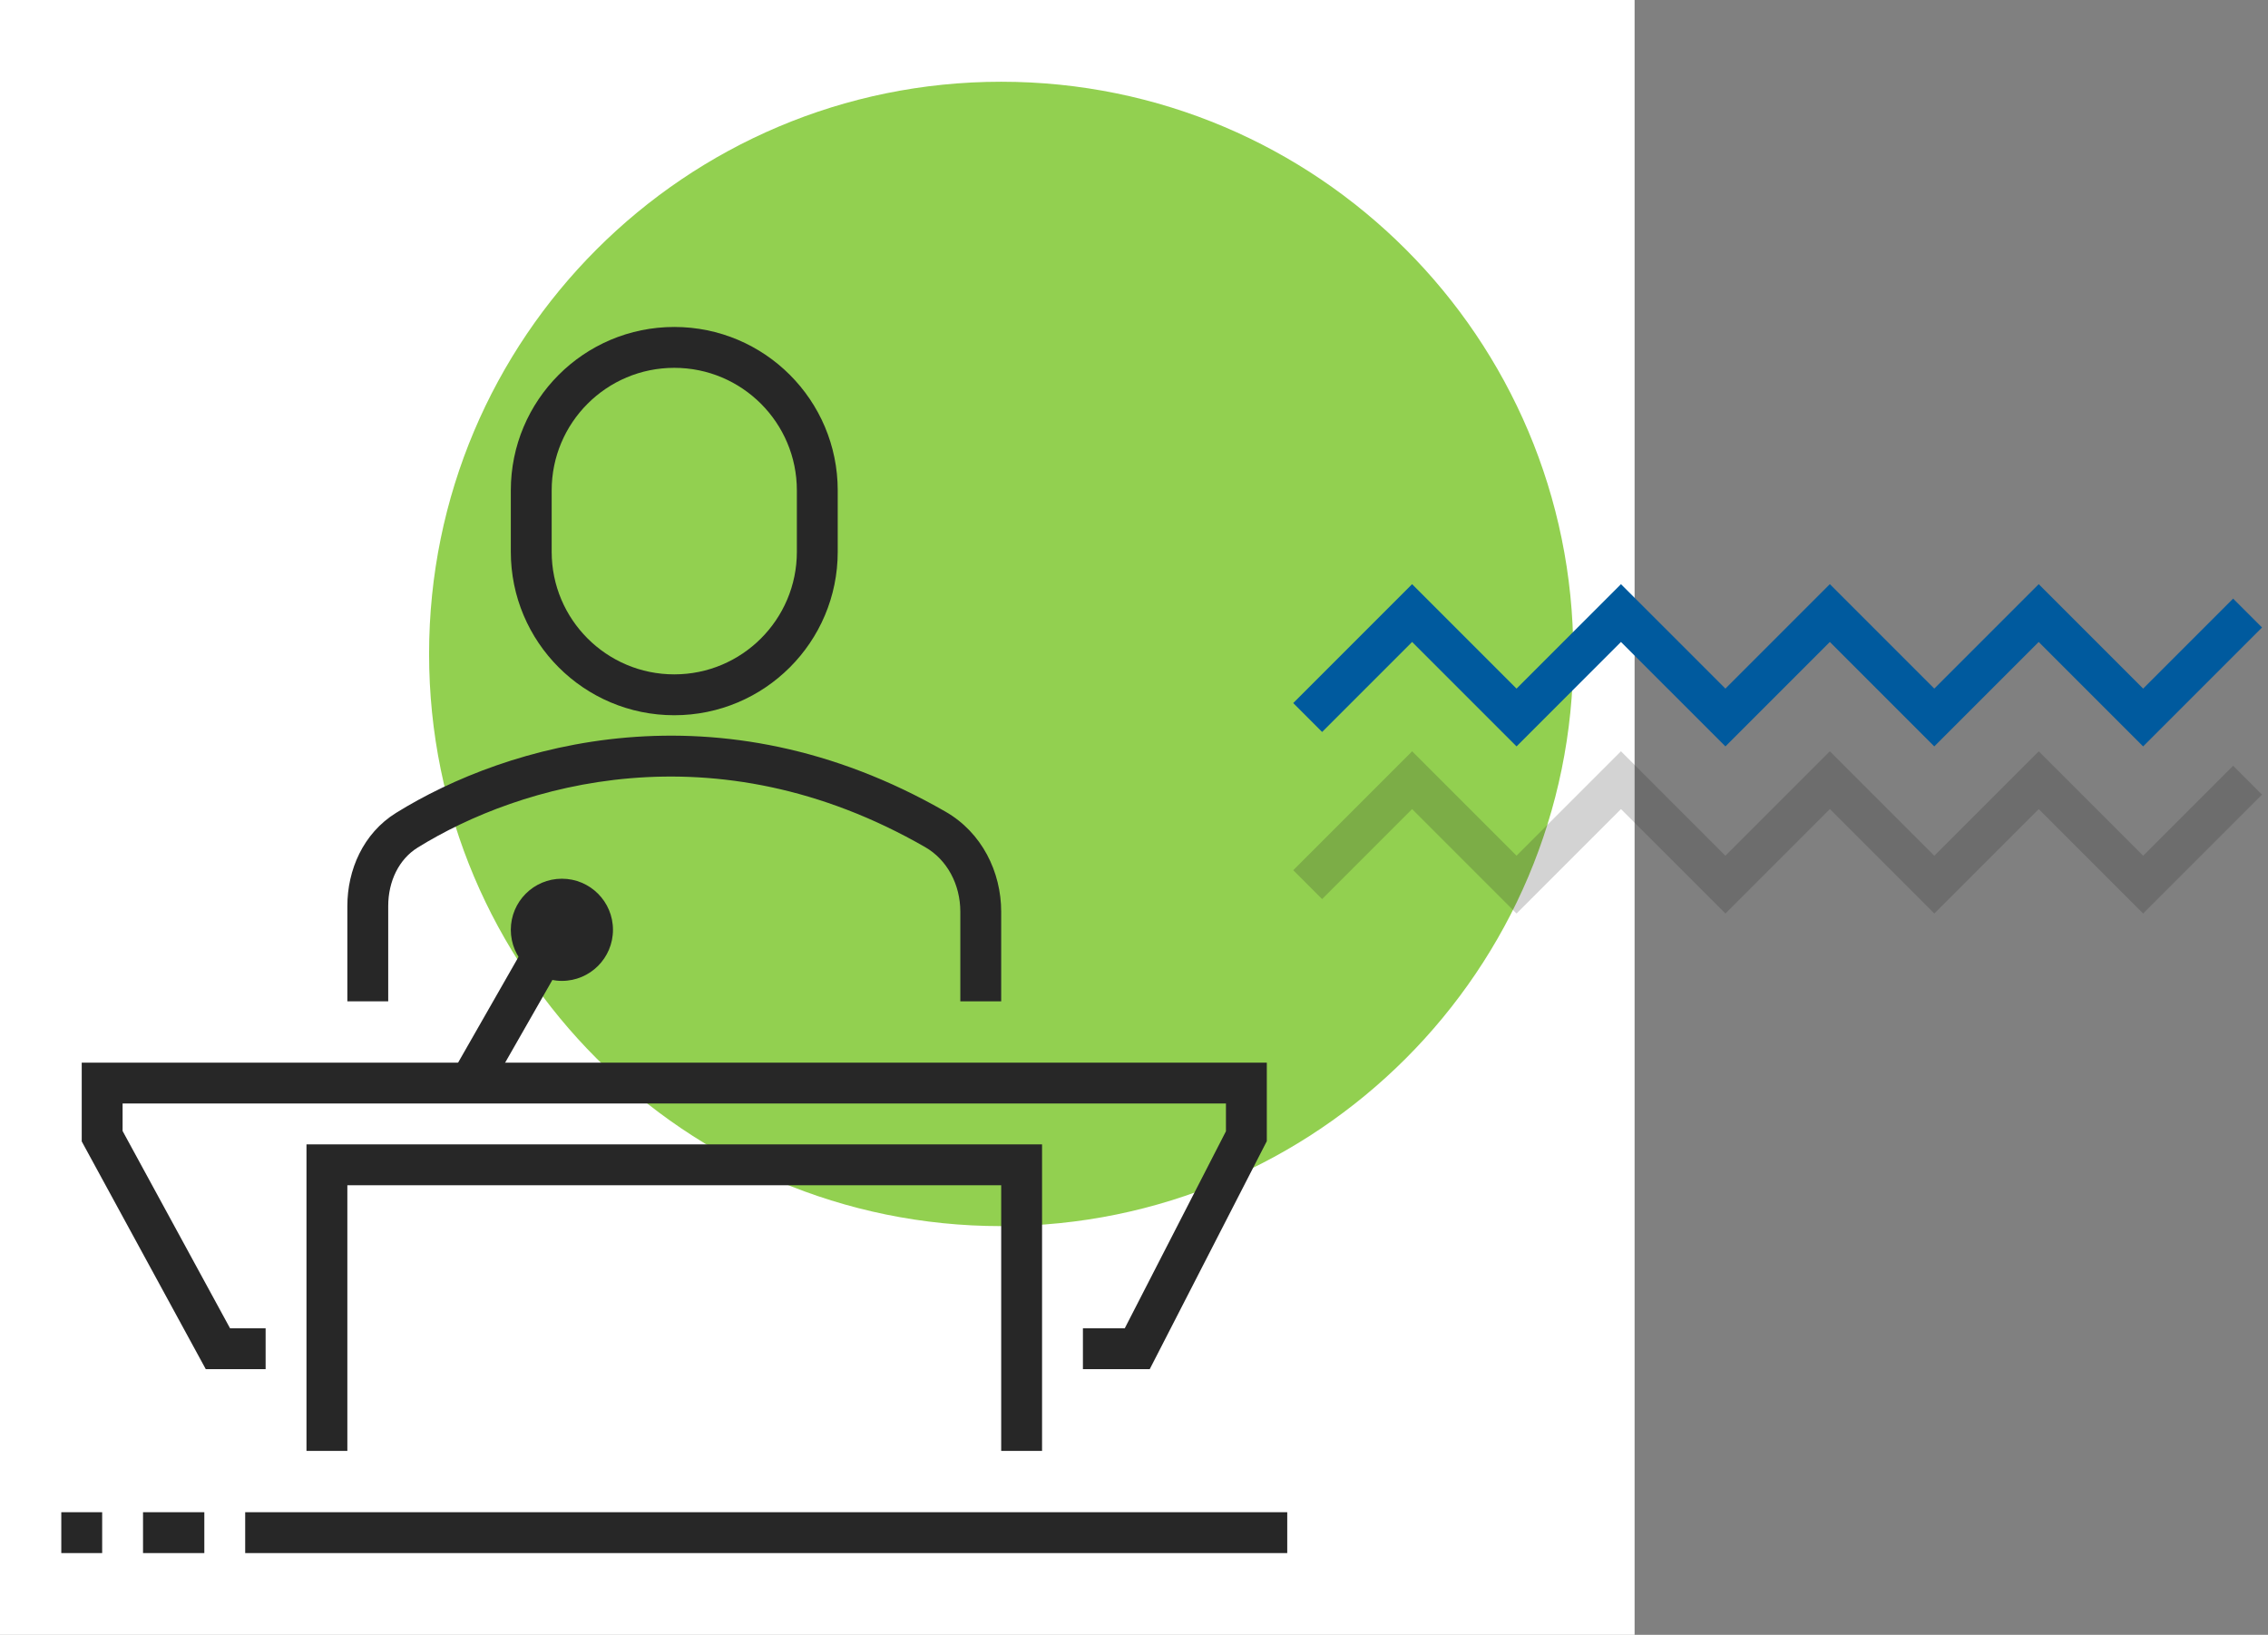 <svg width="111" height="80" viewBox="0 0 111 80" fill="none" xmlns="http://www.w3.org/2000/svg">
<rect x="0" y="0" width="111" height="80" fill="#808080" stroke="none"/>
<rect width="80" height="80" fill="white"/>
<path d="M77 32C77 47.464 64.464 60 49 60C33.536 60 21 47.464 21 32C21 16.536 33.536 4 49 4C64.464 4 77 16.536 77 32Z" fill="#92D050"/>
<path fill-rule="evenodd" clip-rule="evenodd" d="M3 74H5V76H3L3 74Z" fill="#272727"/>
<path fill-rule="evenodd" clip-rule="evenodd" d="M12 74L63 74L63 76L12 76L12 74Z" fill="#272727"/>
<path fill-rule="evenodd" clip-rule="evenodd" d="M7 74H10V76H7L7 74Z" fill="#272727"/>
<path fill-rule="evenodd" clip-rule="evenodd" d="M45.281 41.455C34.96 35.52 25.407 38.392 20.438 41.479C19.525 42.046 19 43.123 19 44.34V49H17V44.34C17 42.58 17.766 40.784 19.382 39.78C24.79 36.421 35.148 33.321 46.278 39.721C48.052 40.74 49 42.661 49 44.615V49H47V44.615C47 43.283 46.356 42.073 45.281 41.455Z" fill="#272727"/>
<path fill-rule="evenodd" clip-rule="evenodd" d="M25 24C25 19.582 28.582 16 33 16C37.418 16 41 19.582 41 24V27C41 31.418 37.418 35 33 35C28.582 35 25 31.418 25 27V24ZM33 18C29.686 18 27 20.686 27 24V27C27 30.314 29.686 33 33 33C36.314 33 39 30.314 39 27V24C39 20.686 36.314 18 33 18Z" fill="#272727"/>
<path fill-rule="evenodd" clip-rule="evenodd" d="M15 56H51V71H49V58H17V71H15V56Z" fill="#272727"/>
<path fill-rule="evenodd" clip-rule="evenodd" d="M4 52H62V55.842L56.27 67H53V65H55.048L60 55.358V54H6V55.345L11.259 65H13V67H10.071L4 55.855V52Z" fill="#272727"/>
<path fill-rule="evenodd" clip-rule="evenodd" d="M27.868 46.496L23.868 53.496L22.132 52.504L26.132 45.504L27.868 46.496Z" fill="#272727"/>
<path d="M30 45.5C30 46.881 28.881 48 27.5 48C26.119 48 25 46.881 25 45.5C25 44.119 26.119 43 27.5 43C28.881 43 30 44.119 30 45.5Z" fill="#272727"/>
<path fill-rule="evenodd" clip-rule="evenodd" d="M69.111 28.586L74.222 33.697L79.333 28.586L84.445 33.697L89.556 28.586L94.667 33.697L99.778 28.586L104.889 33.697L109.293 29.293L110.707 30.707L104.889 36.525L99.778 31.414L94.667 36.525L89.556 31.414L84.445 36.525L79.333 31.414L74.222 36.525L69.111 31.414L64.707 35.818L63.293 34.404L69.111 28.586Z" fill="#005A9E"/>
<path opacity="0.2" fill-rule="evenodd" clip-rule="evenodd" d="M69.111 36.764L74.222 41.875L79.333 36.764L84.445 41.875L89.556 36.764L94.667 41.875L99.778 36.764L104.889 41.875L109.293 37.471L110.707 38.885L104.889 44.703L99.778 39.592L94.667 44.703L89.556 39.592L84.445 44.703L79.333 39.592L74.222 44.703L69.111 39.592L64.707 43.996L63.293 42.582L69.111 36.764Z" fill="#272727"/>
</svg>
